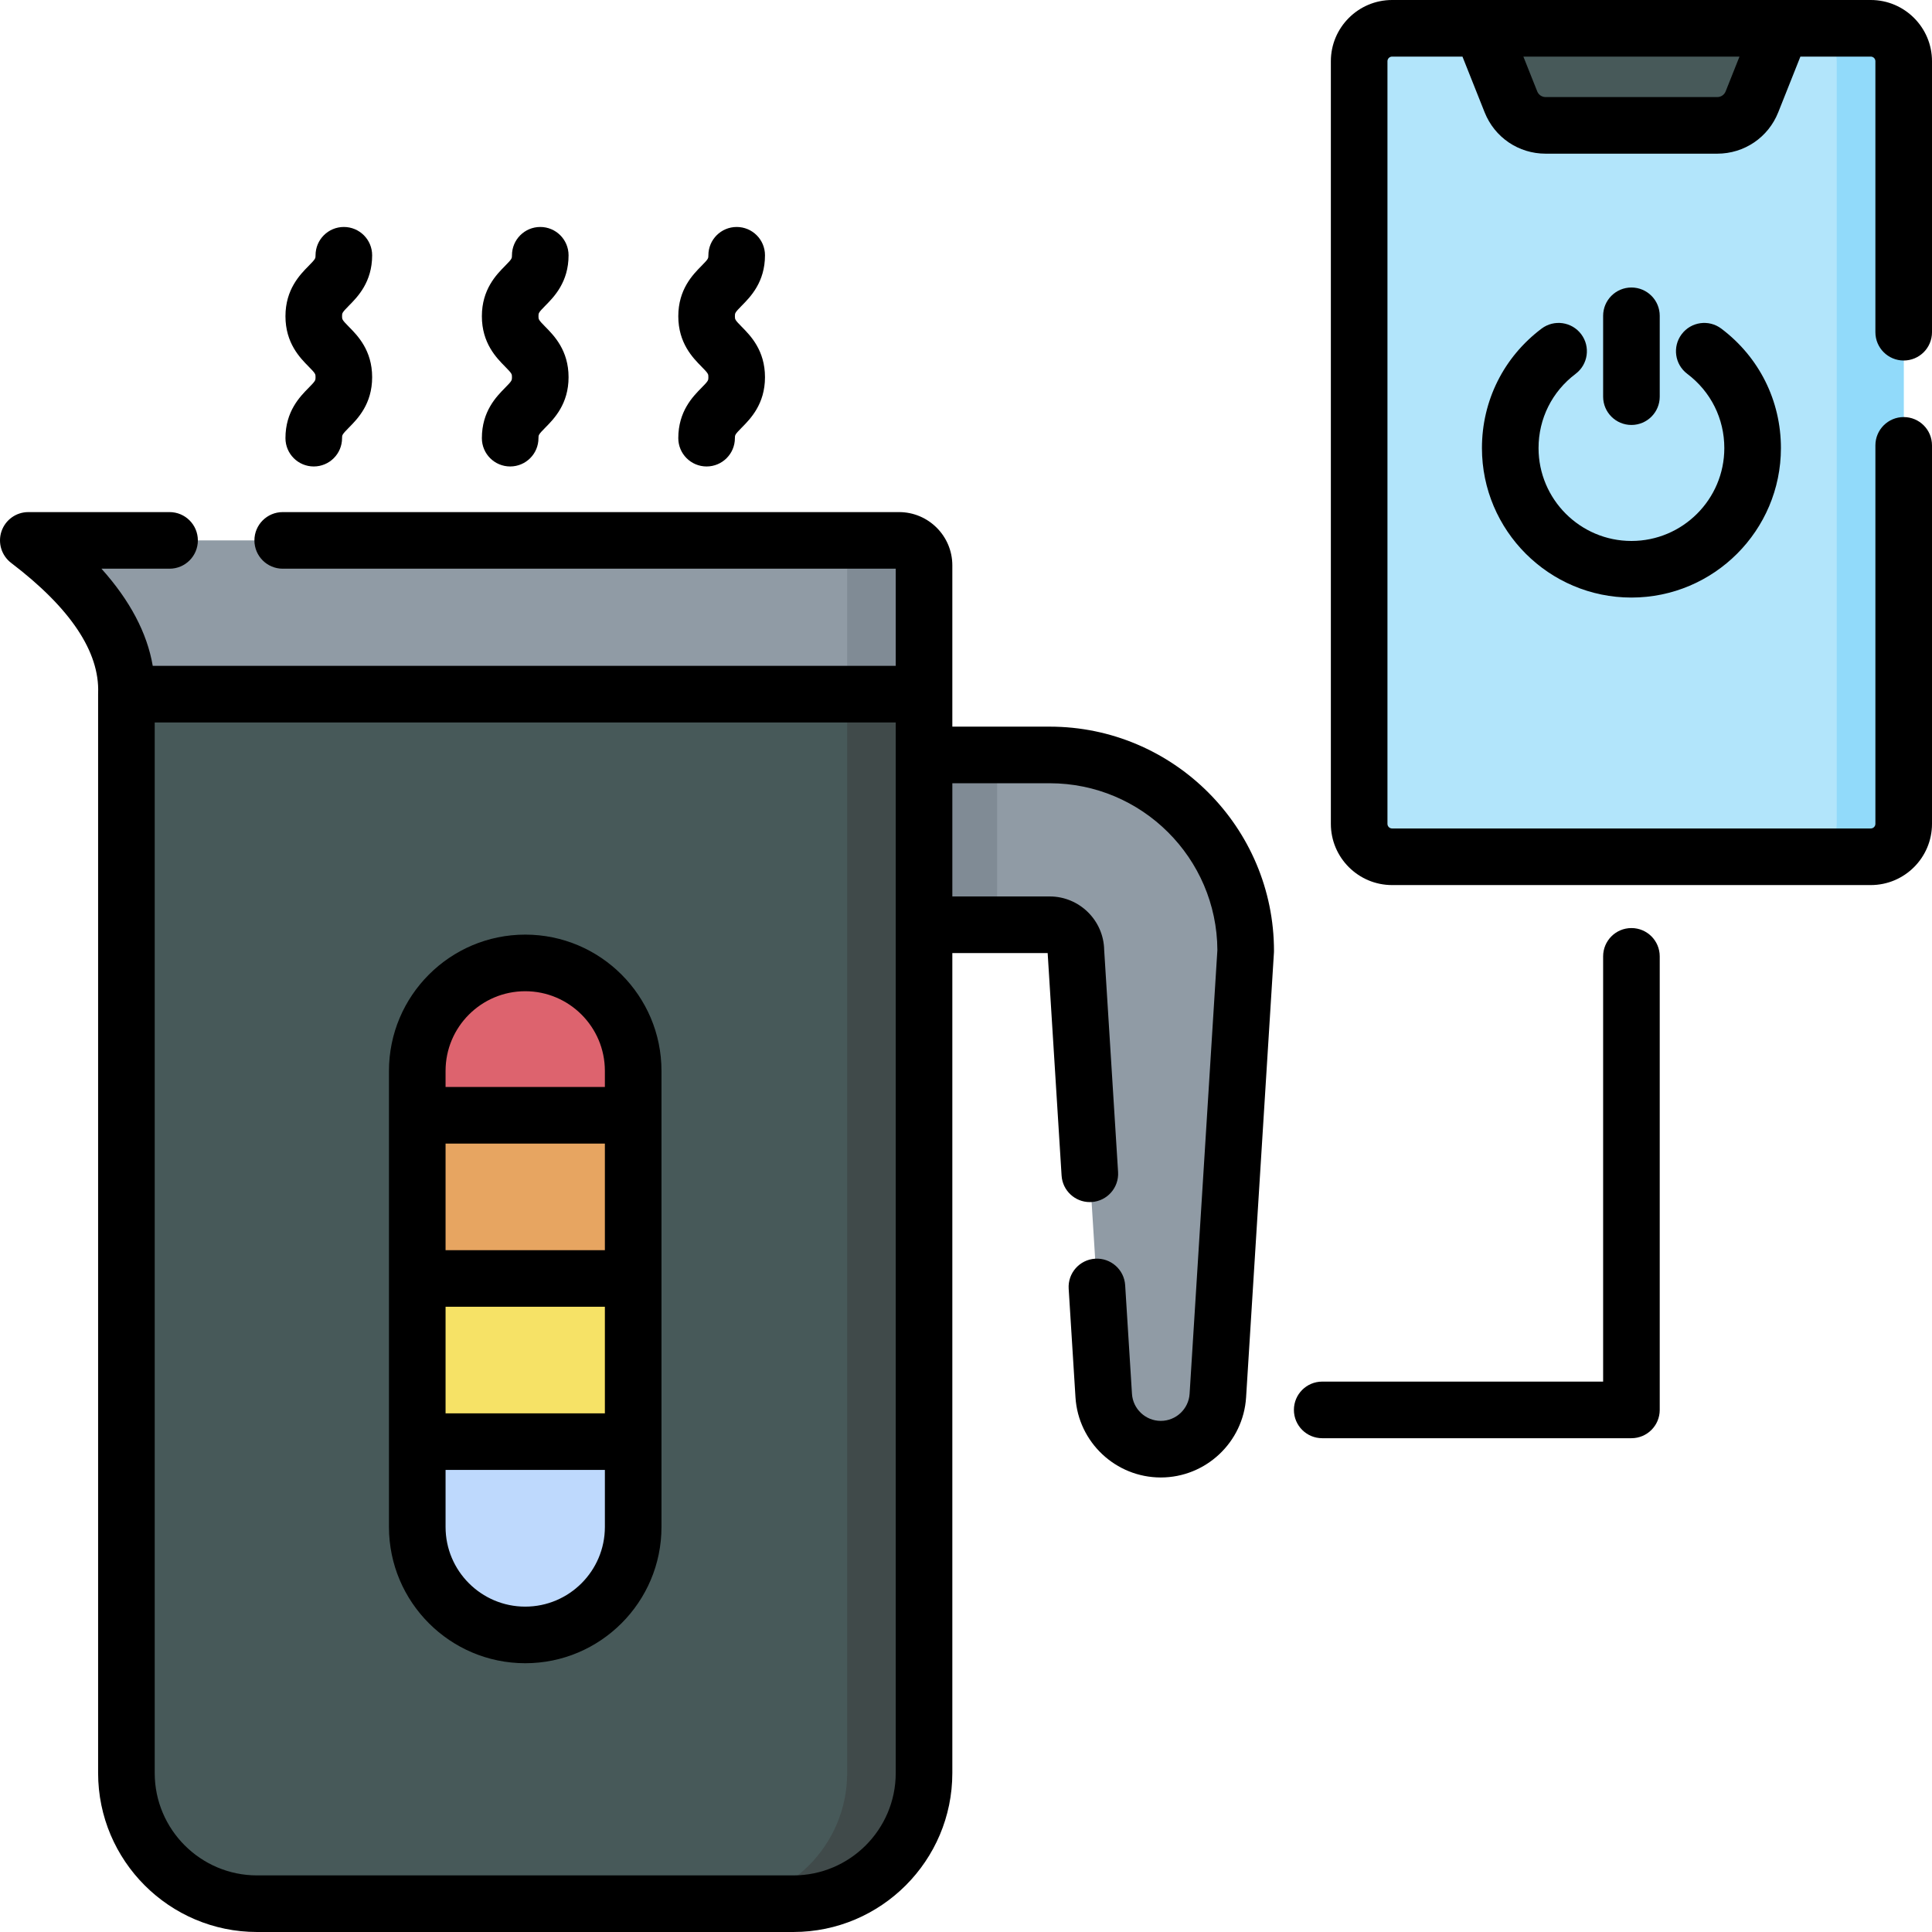 <svg id="Capa_1" enable-background="new 0 0 512 512" height="512" viewBox="0 0 512 512" width="512" xmlns="http://www.w3.org/2000/svg"><g><path d="m285.119 252.012 7.378 117.831c.5 7.985 7.122 14.205 15.122 14.205 8.001 0 14.622-6.22 15.122-14.205l7.378-117.831c0-28.641-23.302-51.942-51.943-51.942h-52.759c-12.201 0-22.591 9.488-23.024 21.68-.455 12.8 9.787 23.32 22.485 23.32h53.298c3.828 0 6.943 3.114 6.943 6.942z" fill="#909ba5"/><path d="m264.249 200.07h-38.832c-12.201 0-22.591 9.488-23.024 21.68-.455 12.8 9.786 23.32 22.485 23.32h39.371z" fill="#808b95"/><path d="m210.254 504.5h-142.129c-19.122 0-34.624-15.502-34.624-34.624v-285.921l21.934-20h169.072l20.371 20v285.921c0 19.122-15.502 34.624-34.624 34.624z" fill="#475959"/><path d="m224.507 163.955v305.921c0 19.122-15.502 34.624-34.624 34.624h20.371c19.122 0 34.624-15.502 34.624-34.624v-285.921z" fill="#404a4a"/><path d="m238.259 143.212h-230.759c17.838 13.581 26.505 27.162 26 40.743h211.377v-34.124c.001-3.656-2.962-6.619-6.618-6.619z" fill="#909ba5"/><path d="m238.259 143.212h-20.371c3.655 0 6.619 2.963 6.619 6.619v34.124h20.371v-34.124c0-3.656-2.963-6.619-6.619-6.619z" fill="#808b95"/><g><path d="m495.774 227.052h-126.856c-4.819 0-8.726-3.907-8.726-8.726v-202.1c0-4.819 3.907-8.726 8.726-8.726h126.856c4.819 0 8.726 3.907 8.726 8.726v202.1c.001 4.819-3.906 8.726-8.726 8.726z" fill="#b2e5fb"/><path d="m495.774 7.5h-17.747c4.819 0 8.726 3.907 8.726 8.726v202.1c0 4.819-3.907 8.726-8.726 8.726h17.747c4.819 0 8.726-3.907 8.726-8.726v-202.1c.001-4.819-3.906-8.726-8.726-8.726z" fill="#91dafa"/><path d="m455.088 33.225h-45.484c-4.053 0-7.696-2.471-9.195-6.237l-7.754-19.488h79.382l-7.755 19.488c-1.498 3.766-5.141 6.237-9.194 6.237z" fill="#475959"/></g><g><path d="m110.579 404.662c0 15.801 12.809 28.61 28.61 28.61 15.801 0 28.61-12.809 28.61-28.61v-22.618h-57.22z" fill="#bed9fd"/><path d="m167.799 283.792c0-15.801-12.809-28.61-28.61-28.61-15.801 0-28.61 12.809-28.61 28.61v11.772h57.22z" fill="#dd636e"/><path d="m110.579 338.805h57.22v43.24h-57.22z" fill="#f6e266"/><path d="m110.579 295.565h57.22v43.24h-57.22z" fill="#e7a561"/></g><g><path d="m278.176 192.569h-25.798v-42.739c0-7.785-6.334-14.118-14.119-14.118h-163.337c-4.143 0-7.5 3.357-7.5 7.5s3.357 7.5 7.5 7.5h162.456v25.742h-196.901c-1.49-8.711-6.035-17.316-13.59-25.742h18.048c4.143 0 7.5-3.357 7.5-7.5s-3.357-7.5-7.5-7.5h-37.435c-3.219 0-6.078 2.054-7.106 5.103-1.028 3.05.003 6.415 2.563 8.365 15.7 11.952 23.455 23.56 23.048 34.497-.002.048.003.094.002.142-.001.046-.007.09-.007.135v285.922c0 23.228 18.897 42.124 42.124 42.124h142.13c23.228 0 42.124-18.897 42.124-42.124v-217.307h25.262l3.691 58.968c.249 3.975 3.55 7.031 7.479 7.031.157 0 .316-.005.476-.015 4.134-.259 7.275-3.82 7.017-7.954l-3.686-58.863c-.147-7.837-6.568-14.167-14.44-14.167h-25.798v-30h25.798c24.432 0 44.321 19.814 44.442 44.218l-7.362 117.587c-.252 4.022-3.606 7.174-7.637 7.174s-7.385-3.151-7.637-7.174l-1.803-28.787c-.26-4.134-3.824-7.271-7.954-7.017-4.134.259-7.275 3.82-7.017 7.954l1.803 28.787c.746 11.908 10.676 21.236 22.607 21.236s21.861-9.328 22.607-21.236l7.378-117.83c.01-.156.015-.313.015-.469 0-32.777-26.666-59.443-59.443-59.443zm-40.798 277.307c0 14.956-12.168 27.124-27.124 27.124h-142.13c-14.956 0-27.124-12.168-27.124-27.124v-278.421h196.378z"/><path d="m504.5 95.539c4.143 0 7.5-3.357 7.5-7.5v-71.812c0-8.948-7.278-16.227-16.225-16.227h-126.857c-8.947 0-16.227 7.279-16.227 16.227v202.1c0 8.947 7.279 16.226 16.227 16.226h126.856c8.947 0 16.226-7.278 16.226-16.226v-100.3c0-4.143-3.357-7.5-7.5-7.5s-7.5 3.357-7.5 7.5v100.3c0 .676-.55 1.226-1.226 1.226h-126.856c-.677 0-1.227-.55-1.227-1.226v-202.1c0-.677.55-1.227 1.227-1.227h18.65l5.874 14.762c2.65 6.66 8.995 10.964 16.163 10.964h45.483c7.169 0 13.514-4.304 16.163-10.964l5.874-14.762h18.649c.676 0 1.226.55 1.226 1.227v71.813c0 4.142 3.358 7.499 7.5 7.499zm-47.186-71.323c-.365.917-1.238 1.51-2.226 1.51h-45.483c-.987 0-1.861-.593-2.227-1.51l-3.667-9.216h57.27z"/><path d="m417.556 99.07c3.309-2.491 3.97-7.194 1.478-10.503-2.49-3.308-7.191-3.971-10.503-1.478-10.041 7.563-15.8 19.102-15.8 31.656 0 21.844 17.771 39.615 39.615 39.615 21.845 0 39.616-17.771 39.616-39.615 0-12.555-5.759-24.094-15.8-31.656-3.308-2.493-8.012-1.831-10.503 1.478-2.492 3.309-1.831 8.012 1.478 10.503 6.244 4.703 9.825 11.875 9.825 19.676 0 13.573-11.043 24.615-24.616 24.615s-24.615-11.042-24.615-24.615c0-7.801 3.581-14.972 9.825-19.676z"/><path d="m439.846 105.118v-21.427c0-4.143-3.357-7.5-7.5-7.5s-7.5 3.357-7.5 7.5v21.428c0 4.143 3.357 7.5 7.5 7.5s7.5-3.358 7.5-7.501z"/><path d="m139.19 247.683c-19.911 0-36.11 16.198-36.11 36.109v120.87c0 19.911 16.199 36.11 36.11 36.11s36.109-16.199 36.109-36.11v-120.87c0-19.911-16.198-36.109-36.109-36.109zm21.109 83.622h-42.22v-28.24h42.22zm-42.22 15h42.22v28.24h-42.22zm0-62.513c0-11.64 9.47-21.109 21.11-21.109s21.109 9.47 21.109 21.109v4.272h-42.22v-4.272zm42.22 120.87c0 11.641-9.47 21.11-21.109 21.11-11.641 0-21.11-9.47-21.11-21.11v-15.117h42.22v15.117z"/><path d="m432.346 245.945c-4.143 0-7.5 3.357-7.5 7.5v112.695h-74.447c-4.143 0-7.5 3.357-7.5 7.5s3.357 7.5 7.5 7.5h81.947c4.143 0 7.5-3.357 7.5-7.5v-120.195c0-4.142-3.358-7.5-7.5-7.5z"/><path d="m75.649 116.118c0 4.143 3.357 7.5 7.5 7.5s7.5-3.357 7.5-7.5c0-.833 0-.961 1.824-2.81 2.301-2.329 6.15-6.229 6.15-13.347s-3.85-11.018-6.15-13.348c-1.824-1.849-1.824-1.977-1.824-2.81 0-.832 0-.96 1.824-2.808 2.301-2.33 6.15-6.229 6.15-13.347 0-4.143-3.357-7.5-7.5-7.5s-7.5 3.357-7.5 7.5c0 .832 0 .96-1.824 2.808-2.301 2.33-6.15 6.229-6.15 13.347s3.85 11.017 6.149 13.347c1.825 1.849 1.825 1.978 1.825 2.811s0 .961-1.824 2.81c-2.301 2.33-6.15 6.23-6.15 13.347z"/><path d="m127.701 116.118c0 4.143 3.357 7.5 7.5 7.5s7.5-3.357 7.5-7.5c0-.833 0-.961 1.825-2.809 2.3-2.33 6.15-6.23 6.15-13.348s-3.851-11.019-6.15-13.349c-1.825-1.848-1.825-1.976-1.825-2.809 0-.832 0-.96 1.824-2.808 2.301-2.33 6.151-6.229 6.151-13.347 0-4.143-3.357-7.5-7.5-7.5s-7.5 3.357-7.5 7.5c0 .832 0 .96-1.824 2.808-2.301 2.33-6.151 6.229-6.151 13.347s3.85 11.018 6.15 13.348c1.825 1.849 1.825 1.977 1.825 2.81s0 .961-1.825 2.809c-2.299 2.331-6.15 6.231-6.15 13.348z"/><path d="m179.755 116.118c0 4.143 3.357 7.5 7.5 7.5s7.5-3.357 7.5-7.5c0-.833 0-.961 1.824-2.81 2.301-2.329 6.15-6.229 6.15-13.347s-3.85-11.018-6.15-13.348c-1.824-1.849-1.824-1.977-1.824-2.81 0-.832 0-.96 1.824-2.808 2.301-2.33 6.15-6.229 6.15-13.347 0-4.143-3.357-7.5-7.5-7.5s-7.5 3.357-7.5 7.5c0 .832 0 .96-1.824 2.808-2.301 2.33-6.15 6.229-6.15 13.347s3.85 11.017 6.149 13.347c1.825 1.849 1.825 1.978 1.825 2.811s0 .961-1.824 2.81c-2.3 2.33-6.15 6.23-6.15 13.347z"/></g></g></svg>